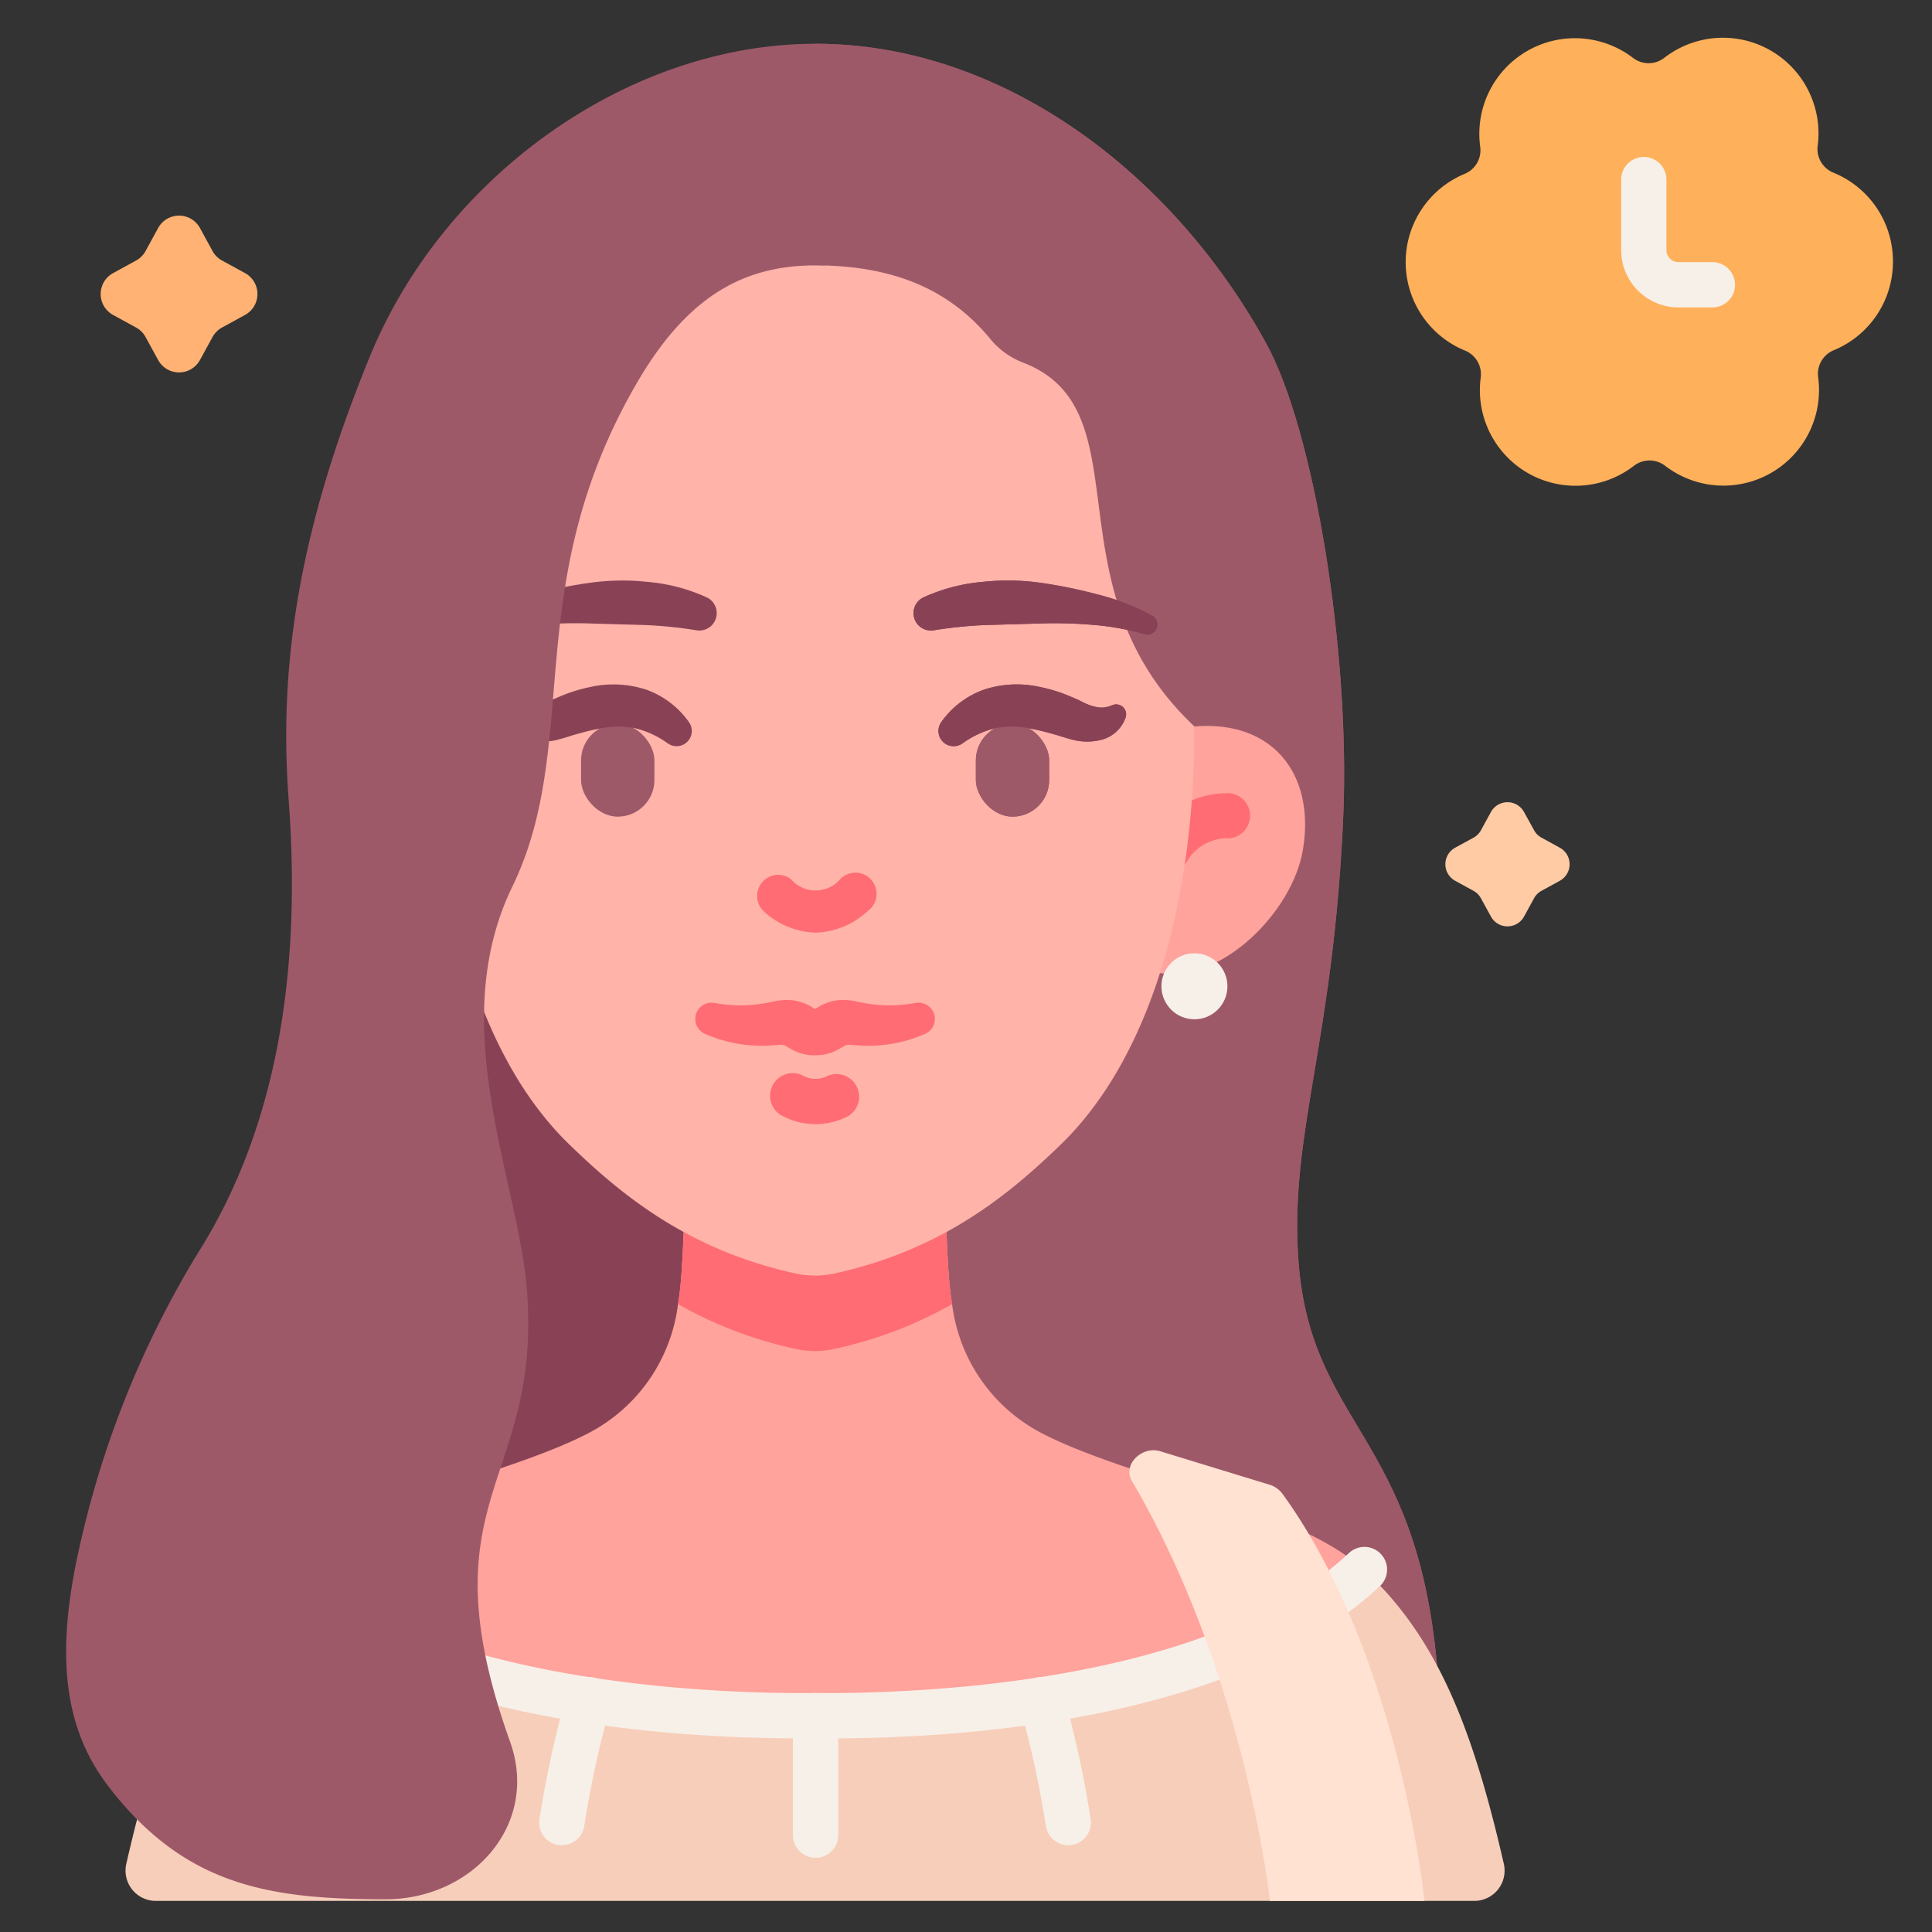 <?xml version="1.0" encoding="UTF-8"?> <svg xmlns="http://www.w3.org/2000/svg" id="Flat" height="512" viewBox="0 0 128 128" width="512"><rect x="0" y="0" width="128" height="128" fill="#333333" stroke="none"/> <path d="m86 83.155c-.5-8.28 2.375-14.244 3-29.213.444-10.628-1.887-25.323-5.112-31.192-6.226-11.332-17.488-19.85-29.857-19.85 0 0-6.781 1.26-7.781 1.854-2.845 1.685-8.801 4.135-14.25 12.588-9.75 15.125-12.667 93.013-12.667 93.013h75.875c-1.375-15.522-8.526-15.899-9.208-27.2z" fill="#9e5969"></path> <path d="m86 83.155c-.5-8.28 2.375-14.244 3-29.213.444-10.628-1.887-25.323-5.112-31.192-6.226-11.332-17.488-19.85-29.857-19.85 0 0-6.781 1.26-7.781 1.854-2.845 1.685-8.801 4.135-14.25 12.588-9.75 15.125-12.667 93.013-12.667 93.013h75.875c-1.375-15.522-8.526-15.899-9.208-27.2z" fill="#9e5969"></path> <ellipse cx="37.572" cy="77.102" fill="#894255" rx="13.905" ry="28.565"></ellipse> <path d="m91.372 123.94h-74.744c-4.65 0-2.493-16.7.992-19.93 4.38-4.05 15.46-6.07 21.13-8.94a11.17 11.17 0 0 0 6.17-8.67c.31-1.77.33-4.45.43-5.75h17.3c.1 1.3.12 3.98.43 5.75a11.17 11.17 0 0 0 6.17 8.67c5.67 2.87 16.75 4.89 21.13 8.94 3.485 3.23 5.642 19.93.992 19.93z" fill="#ffa39c"></path> <path d="m63.08 86.4a27.481 27.481 0 0 1 -7.76 2.96 5.883 5.883 0 0 1 -2.64 0 27.481 27.481 0 0 1 -7.76-2.96c.31-1.77.33-4.45.43-5.75h17.3c.1 1.3.12 3.98.43 5.75z" fill="#ff6c73"></path> <path d="m97.682 125.94h-87.364a2.007 2.007 0 0 1 -1.951-2.452c2.146-9.4 4.577-15.143 9.253-19.478 9.88 9.24 29.96 9.73 36.38 9.66 6.42.07 26.5-.42 36.38-9.66 4.676 4.335 7.107 10.082 9.253 19.478a2.007 2.007 0 0 1 -1.951 2.452z" fill="#f7ceba"></path> <path d="m125.413 17.347v-.067a6.333 6.333 0 0 0 -3.944-5.839 1.693 1.693 0 0 1 -1.042-1.791 6.335 6.335 0 0 0 -3.127-6.309 6.336 6.336 0 0 0 -7.035.489 1.692 1.692 0 0 1 -2.071.007 6.334 6.334 0 0 0 -7.038-.445 6.335 6.335 0 0 0 -3.089 6.328 1.693 1.693 0 0 1 -1.031 1.8 6.332 6.332 0 0 0 -3.906 5.86 6.334 6.334 0 0 0 3.931 5.847 1.69 1.69 0 0 1 1.039 1.793 6.335 6.335 0 0 0 3.115 6.316 6.333 6.333 0 0 0 7.035-.474 1.692 1.692 0 0 1 2.072 0 6.335 6.335 0 0 0 7.036.459 6.333 6.333 0 0 0 3.1-6.322 1.693 1.693 0 0 1 1.042-1.799 6.335 6.335 0 0 0 3.913-5.853z" fill="#ffb05a"></path> <path d="m79.134 48.129-2.311 16.337c4.11.671 8.817-4.061 9.5-8.169.835-5.047-2.041-8.597-7.189-8.168z" fill="#ffa39c"></path> <path d="m77.349 57.813a1.5 1.5 0 0 1 -1.359-2.135 6.133 6.133 0 0 1 5.466-3.127 1.5 1.5 0 1 1 -.289 2.986 3.146 3.146 0 0 0 -2.458 1.41 1.5 1.5 0 0 1 -1.36.866z" fill="#ff6c73"></path> <path d="m67.824 24.038a5.222 5.222 0 0 1 -2.163-1.52c-3.019-3.711-6.963-4.8-10.987-4.93-18.2-.561-24.658 11.424-25.808 30.541-.013 12.367 3.244 22.263 8.85 27.694 3.461 3.353 7.864 6.977 14.959 8.542a6.137 6.137 0 0 0 2.65 0c7.095-1.565 11.5-5.189 14.959-8.542 5.606-5.431 8.863-15.327 8.85-27.694-9.845-9.271-3.184-20.895-11.31-24.091z" fill="#ffb3a9"></path> <rect fill="#9e5969" height="6.151" rx="2.43" width="4.861" x="64.652" y="47.954"></rect> <circle cx="79.134" cy="65.344" fill="#f7f0e8" r="2.186"></circle> <path d="m113.451 20.369h-2.251a3.8 3.8 0 0 1 -3.794-3.794v-4.675a1.5 1.5 0 1 1 3 0v4.674a.8.8 0 0 0 .794.794h2.251a1.5 1.5 0 0 1 0 3z" fill="#f7f0e8"></path> <path d="m13.248 15.107.834 1.525a1.581 1.581 0 0 0 .628.628l1.525.834a1.579 1.579 0 0 1 0 2.771l-1.525.835a1.581 1.581 0 0 0 -.628.628l-.834 1.524a1.579 1.579 0 0 1 -2.771 0l-.834-1.524a1.581 1.581 0 0 0 -.628-.628l-1.524-.834a1.579 1.579 0 0 1 0-2.771l1.524-.834a1.581 1.581 0 0 0 .628-.628l.834-1.525a1.579 1.579 0 0 1 2.771-.001z" fill="#ffb273"></path> <path d="m100.972 53.8.661 1.2a1.238 1.238 0 0 0 .5.5l1.207.661a1.25 1.25 0 0 1 0 2.194l-1.207.661a1.245 1.245 0 0 0 -.5.5l-.661 1.207a1.25 1.25 0 0 1 -2.194 0l-.661-1.207a1.245 1.245 0 0 0 -.5-.5l-1.207-.661a1.25 1.25 0 0 1 0-2.194l1.21-.661a1.238 1.238 0 0 0 .5-.5l.661-1.207a1.25 1.25 0 0 1 2.191.007z" fill="#ffcba4"></path> <g fill="#f7f0e8"> <path d="m55.078 115.172c-.387 0-.751 0-1.1-.006-7.883.086-27.383-.706-37.381-10.059a1.5 1.5 0 1 1 2.048-2.191c9.463 8.852 29.429 9.312 35.333 9.25 5.923.056 25.905-.4 35.369-9.25a1.5 1.5 0 1 1 2.048 2.191c-9.559 8.948-27.817 10.065-36.317 10.065z"></path> <path d="m70.773 122.25a1.5 1.5 0 0 1 -1.479-1.266 69.619 69.619 0 0 0 -1.709-7.881 1.5 1.5 0 1 1 2.855-.918 70.975 70.975 0 0 1 1.817 8.331 1.5 1.5 0 0 1 -1.247 1.715 1.457 1.457 0 0 1 -.237.019z"></path> <path d="m37.227 122.25a1.466 1.466 0 0 1 -.237-.019 1.5 1.5 0 0 1 -1.247-1.715 70.975 70.975 0 0 1 1.817-8.331 1.5 1.5 0 1 1 2.855.918 69.526 69.526 0 0 0 -1.709 7.881 1.5 1.5 0 0 1 -1.479 1.266z"></path> <path d="m54.034 123.083a1.5 1.5 0 0 1 -1.5-1.5v-7.917a1.5 1.5 0 0 1 3 0v7.917a1.5 1.5 0 0 1 -1.5 1.5z"></path> </g> <path d="m54.031 61.79a5.314 5.314 0 0 0 3.469-1.441 1.4 1.4 0 1 0 -1.82-2.116 2.153 2.153 0 0 1 -3.289 0 1.4 1.4 0 0 0 -1.821 2.116 5.316 5.316 0 0 0 3.461 1.441z" fill="#ff6c73"></path> <path d="m61.919 67.312a1.077 1.077 0 0 0 -1.254-.865h-.021a9.115 9.115 0 0 1 -3.1.054c-.257-.038-.507-.089-.81-.149a3.75 3.75 0 0 0 -1.355-.068 3.363 3.363 0 0 0 -1.324.538.145.145 0 0 1 -.112 0 3.356 3.356 0 0 0 -1.324-.538 3.753 3.753 0 0 0 -1.355.068c-.3.06-.553.111-.81.149a9.115 9.115 0 0 1 -3.1-.054h-.022a1.078 1.078 0 0 0 -.628 2.046 9.268 9.268 0 0 0 3.972.788c.339-.007.681-.035.97-.055.268-.023.3.006.717.249a3.03 3.03 0 0 0 1.523.439h.224a3.027 3.027 0 0 0 1.523-.439c.414-.243.449-.272.718-.249.288.02.631.048.969.055a9.265 9.265 0 0 0 3.972-.788 1.079 1.079 0 0 0 .627-1.181z" fill="#ff6c73"></path> <path d="m54.833 71.279a1.7 1.7 0 0 1 -1.6 0 1.5 1.5 0 1 0 -1.3 2.7 4.683 4.683 0 0 0 4.2 0 1.5 1.5 0 0 0 -1.3-2.7z" fill="#ff6c73"></path> <path d="m74.99 98.117c7.572 12.893 9.145 27.823 9.145 27.823h10.24s-1.625-16.127-9.324-26.854a1.722 1.722 0 0 0 -.877-.7l-7.311-2.238c-1.201-.368-2.509.886-1.873 1.969z" fill="#ffe2d2"></path> <path d="m62.367 47.834a5.9 5.9 0 0 1 2.826-2.143 6.988 6.988 0 0 1 3.591-.2 11.24 11.24 0 0 1 1.613.445c.255.1.51.2.752.308a6.75 6.75 0 0 1 .639.3 3.312 3.312 0 0 0 .857.3 1.588 1.588 0 0 0 .922-.078l.154-.056a.658.658 0 0 1 .862.8 2.3 2.3 0 0 1 -1.538 1.483 3.851 3.851 0 0 1 -2.082-.011c-.343-.091-.538-.155-.758-.225s-.439-.13-.657-.186a12.7 12.7 0 0 0 -1.275-.3 5.851 5.851 0 0 0 -2.321-.028 6.1 6.1 0 0 0 -2.173 1l-.036.023a1.007 1.007 0 0 1 -1.376-1.428z" fill="#894255"></path> <path d="m61.181 39.58a11.85 11.85 0 0 1 3.88-1.024 15.575 15.575 0 0 1 3.873.056 31.388 31.388 0 0 1 3.767.768 15.224 15.224 0 0 1 3.641 1.413.67.67 0 0 1 -.528 1.223l-.045-.016a17.312 17.312 0 0 0 -3.433-.607 29.932 29.932 0 0 0 -3.555-.082l-3.5.1a28.628 28.628 0 0 0 -3.35.337l-.059.01a1.154 1.154 0 0 1 -.694-2.178z" fill="#894255"></path> <rect fill="#9e5969" height="6.151" rx="2.43" width="4.861" x="64.652" y="47.954"></rect> <path d="m62.367 47.834a5.9 5.9 0 0 1 2.826-2.143 6.988 6.988 0 0 1 3.591-.2 11.24 11.24 0 0 1 1.613.445c.255.1.51.2.752.308a6.75 6.75 0 0 1 .639.3 3.312 3.312 0 0 0 .857.3 1.588 1.588 0 0 0 .922-.078l.154-.056a.658.658 0 0 1 .862.8 2.3 2.3 0 0 1 -1.538 1.483 3.851 3.851 0 0 1 -2.082-.011c-.343-.091-.538-.155-.758-.225s-.439-.13-.657-.186a12.7 12.7 0 0 0 -1.275-.3 5.851 5.851 0 0 0 -2.321-.028 6.1 6.1 0 0 0 -2.173 1l-.036.023a1.007 1.007 0 0 1 -1.376-1.428z" fill="#894255"></path> <path d="m61.181 39.58a11.85 11.85 0 0 1 3.88-1.024 15.575 15.575 0 0 1 3.873.056 31.388 31.388 0 0 1 3.767.768 15.224 15.224 0 0 1 3.641 1.413.67.67 0 0 1 -.528 1.223l-.045-.016a17.312 17.312 0 0 0 -3.433-.607 29.932 29.932 0 0 0 -3.555-.082l-3.5.1a28.628 28.628 0 0 0 -3.35.337l-.059.01a1.154 1.154 0 0 1 -.694-2.178z" fill="#894255"></path> <rect fill="#9e5969" height="6.151" rx="2.43" transform="matrix(-1 0 0 -1 81.852 102.059)" width="4.861" x="38.495" y="47.954"></rect> <path d="m45.641 47.834a5.9 5.9 0 0 0 -2.826-2.143 6.987 6.987 0 0 0 -3.591-.2 11.276 11.276 0 0 0 -1.613.445c-.255.1-.509.2-.751.308a6.631 6.631 0 0 0 -.639.3 3.325 3.325 0 0 1 -.857.3 1.592 1.592 0 0 1 -.923-.078l-.154-.056a.659.659 0 0 0 -.862.8 2.3 2.3 0 0 0 1.539 1.483 3.848 3.848 0 0 0 2.081-.011c.343-.091.539-.155.758-.225s.439-.13.657-.186a12.715 12.715 0 0 1 1.276-.3 5.851 5.851 0 0 1 2.321-.028 6.106 6.106 0 0 1 2.173 1l.035.023a1.007 1.007 0 0 0 1.376-1.428z" fill="#894255"></path> <path d="m46.828 39.58a11.856 11.856 0 0 0 -3.881-1.024 15.566 15.566 0 0 0 -3.872.056 31.444 31.444 0 0 0 -3.768.768 15.257 15.257 0 0 0 -3.641 1.413.671.671 0 0 0 .529 1.223l.045-.016a17.286 17.286 0 0 1 3.433-.607 29.915 29.915 0 0 1 3.554-.082l3.5.1a28.65 28.65 0 0 1 3.35.337l.059.01a1.154 1.154 0 0 0 .694-2.178z" fill="#894255"></path> <path d="m54.031 2.9c-12.389 0-24.625 8.746-29.531 20.729-4.742 11.578-6.037 20.52-5.375 29.371 1 13.375-1.574 23.07-6.1 30.155a64.131 64.131 0 0 0 -7.649 18.86c-1.6 6.818-1.451 12.084 1.792 16.318 5.064 6.612 10.666 7.5 18.371 7.5 5.774 0 10.212-4.958 8.257-10.432-5.789-16.207 2.053-16.994 1.122-29.821-.533-7.333-5.476-17.554-.973-26.842 4.637-9.564.431-19.863 8.223-33.321 3.616-6.247 7.621-7.985 12.507-7.829z" fill="#9e5969"></path> </svg> 